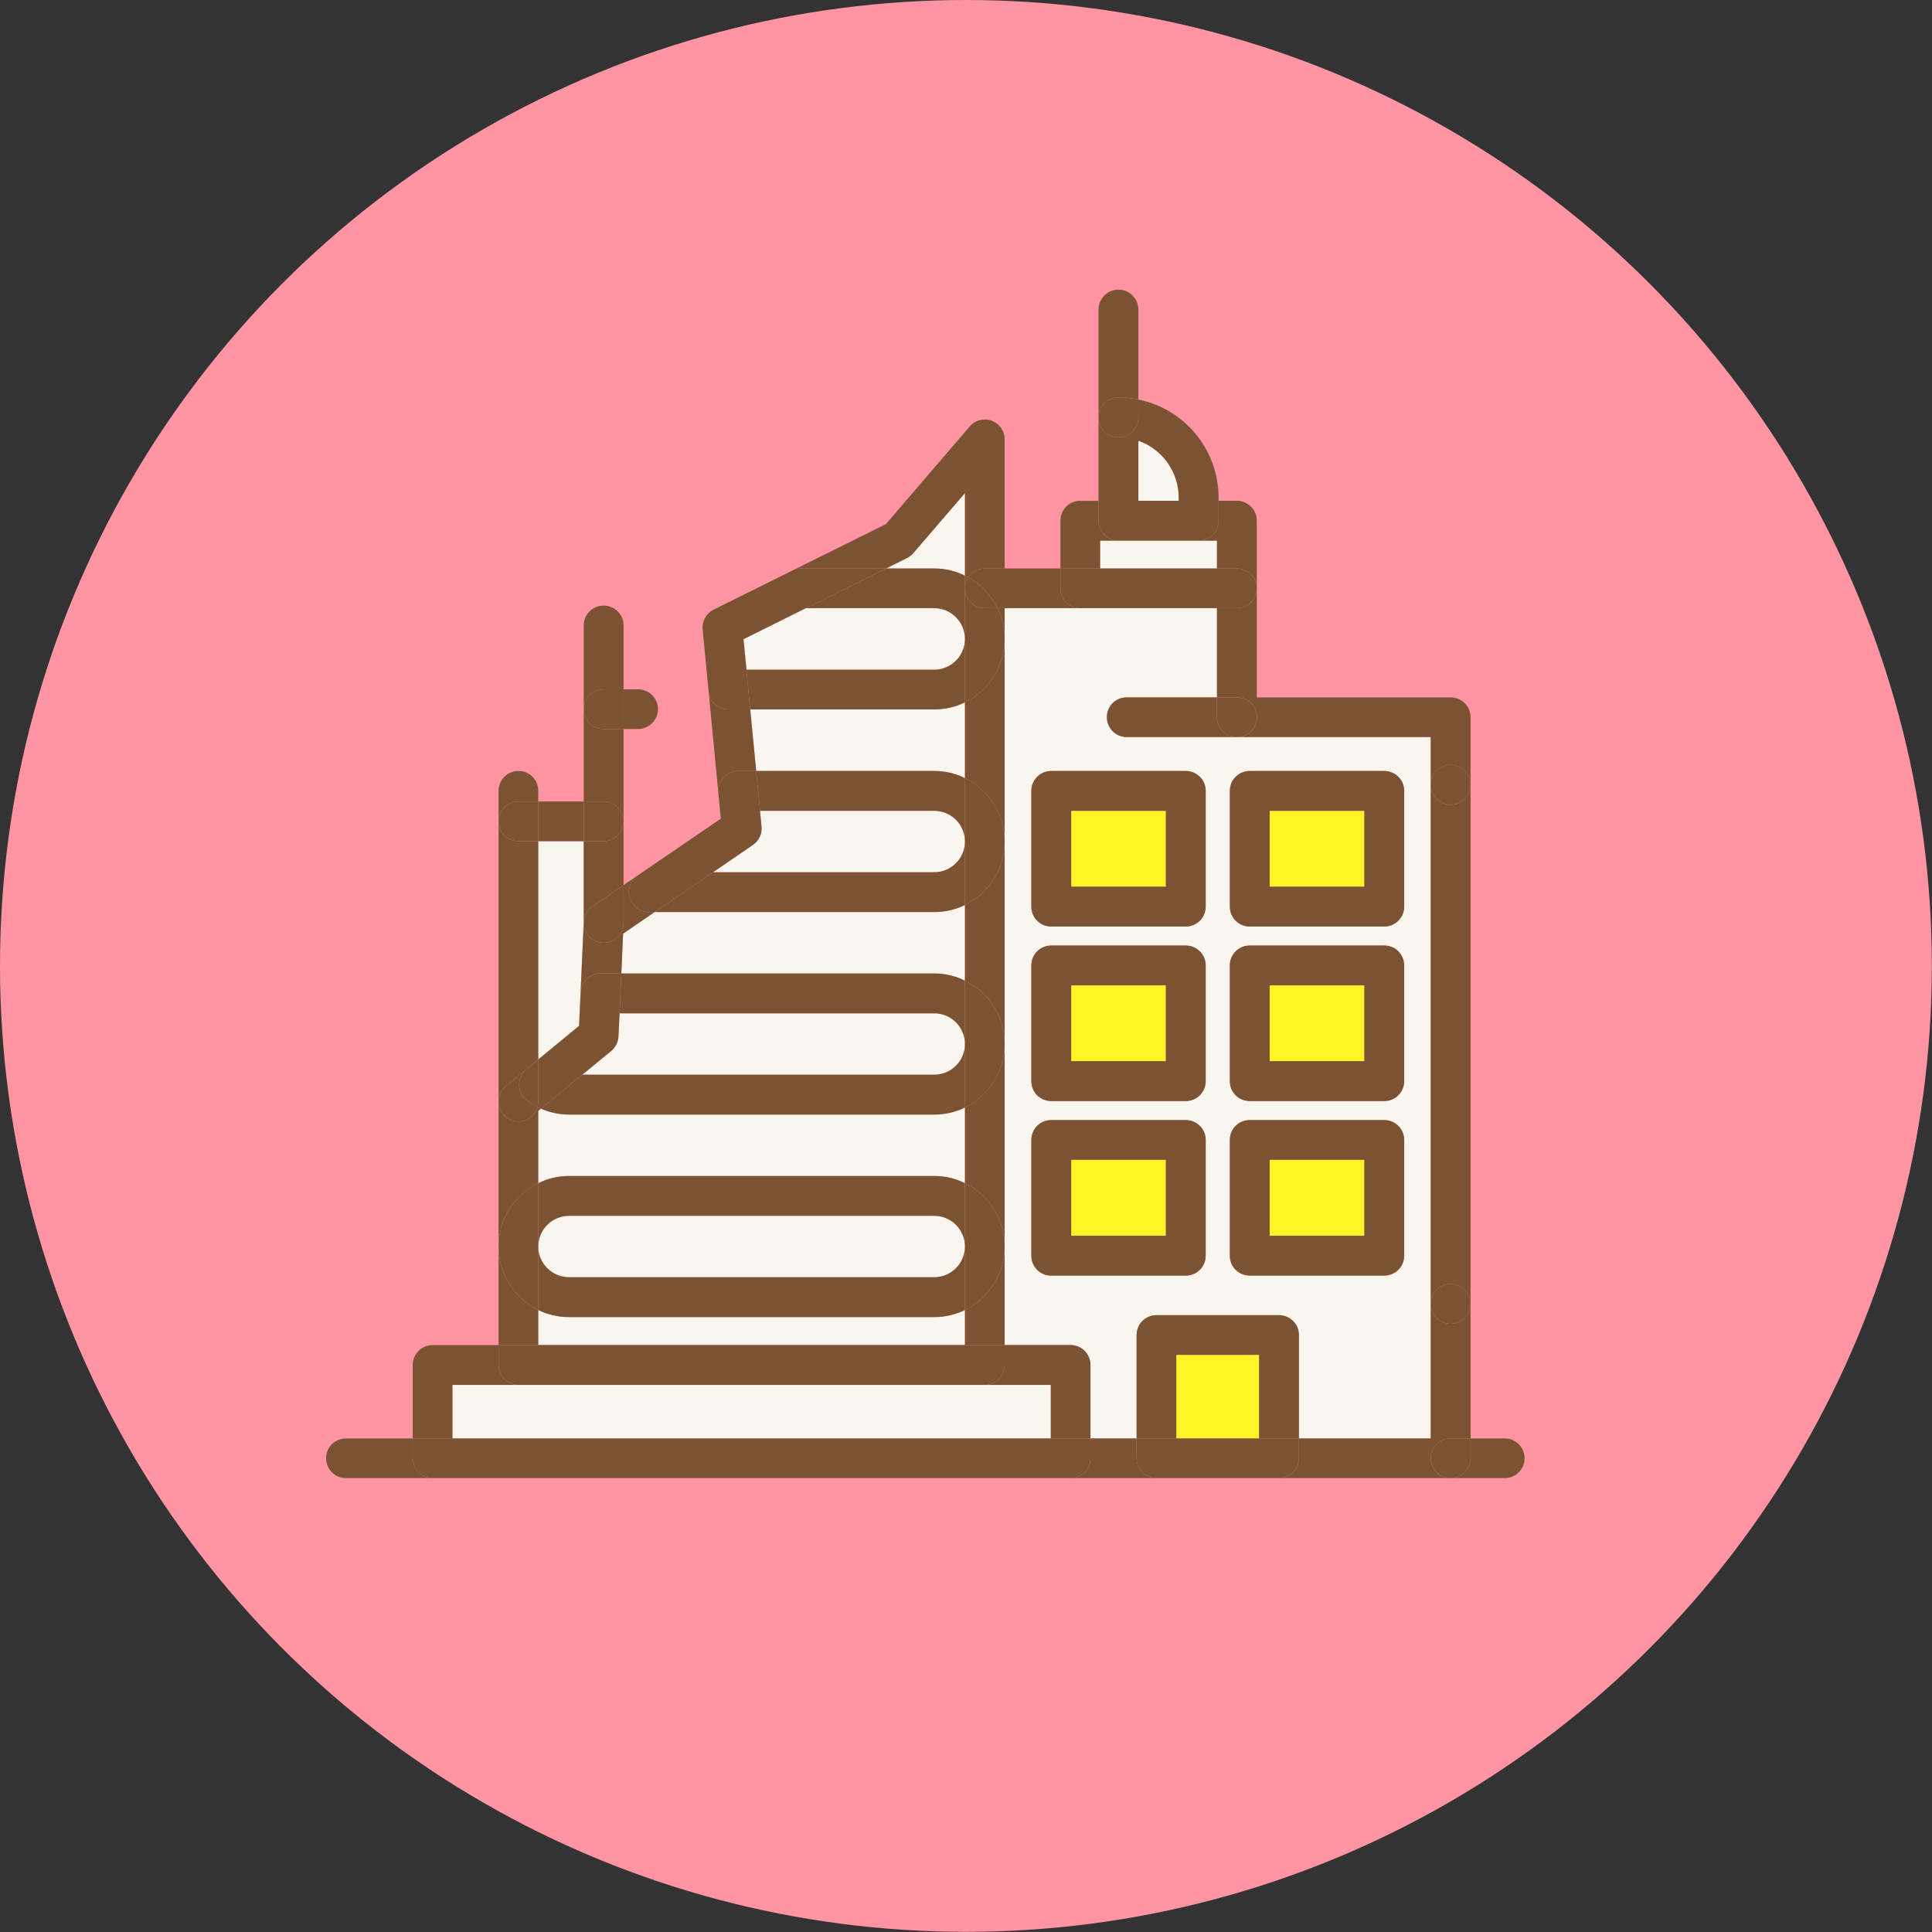 <?xml version="1.0" encoding="UTF-8"?><svg id="_イヤー_2" xmlns="http://www.w3.org/2000/svg" viewBox="0 0 120.21 120.21"><rect x="0" y="0" width="120.21" height="120.21" fill="#333333" stroke="none"/><defs><style>.cls-1{fill:#f8f6ef;}.cls-2{fill:#fff526;}.cls-3{fill:#ff95a3;}.cls-4{fill:#7b5333;}</style></defs><g id="_イヤー_1-2"><g><circle class="cls-3" cx="60.1" cy="60.1" r="60.1"/><g><rect class="cls-2" x="73.19" y="84.3" width="5.15" height="5.2"/><rect class="cls-2" x="79" y="72.16" width="5.89" height="4.73"/><rect class="cls-2" x="66.65" y="72.16" width="5.89" height="4.73"/><rect class="cls-2" x="79" y="61.31" width="5.89" height="4.72"/><rect class="cls-2" x="66.65" y="61.31" width="5.89" height="4.72"/><rect class="cls-2" x="79" y="50.45" width="5.89" height="4.72"/><rect class="cls-2" x="66.65" y="50.45" width="5.89" height="4.72"/><path class="cls-1" d="M73.34,30.96v.2h-2.51v-3.74c1.46,.51,2.51,1.91,2.51,3.54Z"/><polygon class="cls-1" points="68.45 35.37 68.45 33.64 69.59 33.64 74.58 33.64 75.72 33.64 75.72 35.37 68.45 35.37"/><path class="cls-1" d="M77.76,47.97c-.69,0-1.24,.55-1.24,1.24v7.2c0,.69,.55,1.24,1.24,1.24h8.37c.68,0,1.24-.55,1.24-1.24v-7.2c0-.69-.56-1.24-1.24-1.24h-8.37Zm0,20.54h8.37c.68,0,1.24-.55,1.24-1.24v-7.2c0-.69-.56-1.24-1.24-1.24h-8.37c-.69,0-1.24,.55-1.24,1.24v7.2c0,.69,.55,1.24,1.24,1.24Zm0,10.86h8.37c.68,0,1.24-.55,1.24-1.24v-7.2c0-.69-.56-1.24-1.24-1.24h-8.37c-.69,0-1.24,.55-1.24,1.24v7.2c0,.69,.55,1.24,1.24,1.24Zm-15.25,4.32V37.84h13.21v5.55h-5.61c-.69,0-1.24,.55-1.24,1.23s.55,1.24,1.24,1.24h18.91v43.64h-8.2v-6.44c0-.68-.56-1.23-1.24-1.23h-7.62c-.69,0-1.24,.55-1.24,1.23v6.44h-2.87v-4.57c0-.68-.55-1.24-1.23-1.24h-4.11Zm1.66-27.28c0,.69,.55,1.24,1.24,1.24h8.37c.68,0,1.24-.55,1.24-1.24v-7.2c0-.69-.56-1.24-1.24-1.24h-8.37c-.69,0-1.24,.55-1.24,1.24v7.2Zm0,3.66v7.2c0,.69,.55,1.24,1.24,1.24h8.37c.68,0,1.24-.55,1.24-1.24v-7.2c0-.69-.56-1.24-1.24-1.24h-8.37c-.69,0-1.24,.55-1.24,1.24Zm0,10.86v7.2c0,.69,.55,1.24,1.24,1.24h8.37c.68,0,1.24-.55,1.24-1.24v-7.2c0-.69-.56-1.24-1.24-1.24h-8.37c-.69,0-1.24,.55-1.24,1.24Z"/><polygon class="cls-1" points="65.38 86.17 65.38 89.5 28.15 89.5 28.15 86.17 32.26 86.17 61.28 86.17 65.38 86.17"/><path class="cls-1" d="M60.04,83.69h-26.55v-2.18c.58,.28,1.23,.44,1.92,.44h22.72c.69,0,1.34-.16,1.91-.44v2.18Z"/><path class="cls-1" d="M58.13,75.65c1.05,0,1.91,.85,1.91,1.91s-.86,1.91-1.91,1.91h-22.72c-1.06,0-1.92-.86-1.92-1.91s.86-1.91,1.92-1.91h22.72Z"/><path class="cls-1" d="M60.04,68.91v4.71c-.57-.29-1.22-.45-1.91-.45h-22.72c-.69,0-1.34,.16-1.92,.45v-4.5l.17-.14c.55,.24,1.14,.37,1.75,.37h22.72c.69,0,1.34-.16,1.91-.44Z"/><path class="cls-1" d="M38.48,64.49l.07-1.44h19.58c1.05,0,1.91,.85,1.91,1.91s-.86,1.91-1.91,1.91h-21.9l1.8-1.48c.27-.22,.43-.55,.45-.9Z"/><path class="cls-1" d="M47.29,50.45h10.84c1.05,0,1.91,.85,1.91,1.91s-.86,1.91-1.91,1.91h-13.76l2.48-1.7c.37-.26,.58-.69,.53-1.14l-.09-.98Z"/><path class="cls-1" d="M60.04,56.31v4.71c-.57-.29-1.22-.45-1.91-.45h-19.47l.11-2.48,1.96-1.34h17.4c.69,0,1.34-.16,1.91-.44Z"/><polygon class="cls-1" points="36.32 52.34 36.32 57.37 36.32 57.42 36.03 63.83 33.49 65.92 33.49 52.34 36.32 52.34"/><path class="cls-1" d="M60.04,30.68v5.14c-.57-.29-1.22-.45-1.91-.45h-3l1.31-.65c.15-.08,.28-.18,.39-.31l3.21-3.73Z"/><path class="cls-1" d="M58.13,37.84c1.05,0,1.91,.86,1.91,1.92s-.86,1.91-1.91,1.91h-11.68l-.19-1.9,3.88-1.93h7.99Z"/><path class="cls-1" d="M60.04,43.7v4.72c-.57-.29-1.22-.45-1.91-.45h-11.08l-.37-3.83h11.45c.69,0,1.34-.16,1.91-.44Z"/><path class="cls-4" d="M90.26,91.97c.68,0,1.24-.55,1.24-1.24v-1.23h2.12c.69,0,1.24,.55,1.24,1.23s-.55,1.24-1.24,1.24h-3.36Z"/><path class="cls-4" d="M91.5,89.5v1.23c0,.69-.56,1.24-1.24,1.24s-1.24-.55-1.24-1.24,.56-1.23,1.24-1.23h1.24Z"/><path class="cls-4" d="M89.02,81.13V48.83c0,.68,.56,1.24,1.24,1.24s1.24-.56,1.24-1.24v32.3c0-.68-.56-1.24-1.24-1.24s-1.24,.56-1.24,1.24Z"/><circle class="cls-4" cx="90.26" cy="48.83" r="1.24"/><circle class="cls-4" cx="90.26" cy="81.13" r="1.24"/><path class="cls-4" d="M89.02,90.73c0,.69,.56,1.24,1.24,1.24h-10.68c.68,0,1.24-.55,1.24-1.24v-1.23h8.2v-8.37c0,.68,.56,1.24,1.24,1.24s1.24-.56,1.24-1.24v8.37h-1.24c-.68,0-1.24,.55-1.24,1.23Z"/><path class="cls-4" d="M84.89,55.17v-4.72h-5.89v4.72h5.89Zm1.24,2.48h-8.37c-.69,0-1.24-.55-1.24-1.24v-7.2c0-.69,.55-1.24,1.24-1.24h8.37c.68,0,1.24,.55,1.24,1.24v7.2c0,.69-.56,1.24-1.24,1.24Z"/><path class="cls-4" d="M86.13,68.51h-8.37c-.69,0-1.24-.55-1.24-1.24v-7.2c0-.69,.55-1.24,1.24-1.24h8.37c.68,0,1.24,.55,1.24,1.24v7.2c0,.69-.56,1.24-1.24,1.24Zm-7.13-7.2v4.72h5.89v-4.72h-5.89Z"/><path class="cls-4" d="M79,76.89h5.89v-4.73h-5.89v4.73Zm-1.24-7.2h8.37c.68,0,1.24,.55,1.24,1.24v7.2c0,.69-.56,1.24-1.24,1.24h-8.37c-.69,0-1.24-.55-1.24-1.24v-7.2c0-.69,.55-1.24,1.24-1.24Z"/><path class="cls-4" d="M76.96,35.37h-1.24v-1.73h-1.14c.69,0,1.24-.56,1.24-1.24v-1.24h1.14c.68,0,1.24,.55,1.24,1.24v4.21c0-.69-.56-1.24-1.24-1.24Z"/><path class="cls-4" d="M76.96,43.39c.68,0,1.24,.55,1.24,1.23s-.56,1.24-1.24,1.24-1.24-.55-1.24-1.24v-1.23h1.24Z"/><path class="cls-4" d="M75.72,37.84h1.24c.68,0,1.24-.55,1.24-1.23v6.78h12.06c.68,0,1.24,.55,1.24,1.23v4.21c0-.68-.56-1.24-1.24-1.24s-1.24,.56-1.24,1.24v-2.97h-12.06c.68,0,1.24-.55,1.24-1.24s-.56-1.23-1.24-1.23h-1.24v-5.55Z"/><path class="cls-4" d="M76.96,45.86h-6.85c-.69,0-1.24-.55-1.24-1.24s.55-1.23,1.24-1.23h5.61v1.23c0,.69,.56,1.24,1.24,1.24Z"/><path class="cls-4" d="M78.34,84.3h-5.15v5.2h-2.47v-6.44c0-.68,.55-1.23,1.24-1.23h7.62c.68,0,1.24,.55,1.24,1.23v6.44h-2.48v-5.2Z"/><path class="cls-4" d="M73.19,89.5h7.63v1.23c0,.69-.56,1.24-1.24,1.24h-7.62c-.69,0-1.24-.55-1.24-1.24v-1.23h2.47Z"/><path class="cls-4" d="M70.83,24.86v1.11c0,.69-.55,1.24-1.24,1.24s-1.24-.55-1.24-1.24,.56-1.24,1.24-1.24c.42,0,.84,.04,1.24,.13Z"/><path class="cls-4" d="M70.83,19.26v5.6c-.4-.09-.82-.13-1.24-.13-.68,0-1.24,.56-1.24,1.24v-6.71c0-.68,.56-1.24,1.24-1.24s1.24,.56,1.24,1.24Z"/><path class="cls-4" d="M73.34,30.96c0-1.63-1.05-3.03-2.51-3.54v3.74h-2.48v-5.19c0,.69,.56,1.24,1.24,1.24s1.24-.55,1.24-1.24v-1.11c2.84,.57,4.99,3.09,4.99,6.1v.2h-2.48v-.2Z"/><path class="cls-4" d="M67.85,90.73v-1.23h2.87v1.23c0,.69,.55,1.24,1.24,1.24h-5.34c.68,0,1.23-.55,1.23-1.24Z"/><path class="cls-4" d="M68.35,31.16h7.47v1.24c0,.68-.55,1.24-1.24,1.24h-4.99c-.68,0-1.24-.56-1.24-1.24v-1.24Z"/><path class="cls-4" d="M68.35,32.4c0,.68,.56,1.24,1.24,1.24h-1.14v1.73h-2.47v-2.97c0-.69,.55-1.24,1.23-1.24h1.14v1.24Z"/><path class="cls-4" d="M68.45,35.37h8.51c.68,0,1.24,.55,1.24,1.24s-.56,1.23-1.24,1.23h-9.75c-.68,0-1.23-.55-1.23-1.23v-1.24h2.47Z"/><path class="cls-4" d="M67.21,37.84h-4.7v-2.47h3.47v1.24c0,.68,.55,1.23,1.23,1.23Z"/><path class="cls-4" d="M72.54,50.45h-5.89v4.72h5.89v-4.72Zm-8.37,5.96v-7.2c0-.69,.55-1.24,1.24-1.24h8.37c.68,0,1.24,.55,1.24,1.24v7.2c0,.69-.56,1.24-1.24,1.24h-8.37c-.69,0-1.24-.55-1.24-1.24Z"/><path class="cls-4" d="M72.54,61.31h-5.89v4.72h5.89v-4.72Zm-8.37,5.96v-7.2c0-.69,.55-1.24,1.24-1.24h8.37c.68,0,1.24,.55,1.24,1.24v7.2c0,.69-.56,1.24-1.24,1.24h-8.37c-.69,0-1.24-.55-1.24-1.24Z"/><path class="cls-4" d="M72.54,72.16h-5.89v4.73h5.89v-4.73Zm-8.37,5.97v-7.2c0-.69,.55-1.24,1.24-1.24h8.37c.68,0,1.24,.55,1.24,1.24v7.2c0,.69-.56,1.24-1.24,1.24h-8.37c-.69,0-1.24-.55-1.24-1.24Z"/><path class="cls-4" d="M65.38,86.17h-4.1c.68,0,1.23-.56,1.23-1.24v-1.24h4.11c.68,0,1.23,.56,1.23,1.24v4.57h-2.47v-3.33Z"/><path class="cls-4" d="M62.51,83.69h-2.47v-2.18c1.46-.72,2.47-2.22,2.47-3.95v6.13Z"/><path class="cls-4" d="M62.51,64.96v12.6c0-1.73-1.01-3.23-2.47-3.94v-4.71c1.46-.72,2.47-2.22,2.47-3.95Z"/><path class="cls-4" d="M62.51,52.36v12.6c0-1.73-1.01-3.23-2.47-3.94v-4.71c1.46-.72,2.47-2.22,2.47-3.95Z"/><path class="cls-4" d="M62.51,52.36c0-1.73-1.01-3.23-2.47-3.94v-4.72c1.46-.71,2.47-2.21,2.47-3.94v12.6Z"/><path class="cls-4" d="M62.51,37.84v1.92c0-.69-.16-1.34-.44-1.92h.44Z"/><path class="cls-4" d="M62.51,35.37v2.47h-.44c-.4-.81-1.04-1.49-1.83-1.92,.23-.33,.6-.55,1.04-.55h1.23Z"/><path class="cls-4" d="M60.04,56.31v-7.89c1.46,.71,2.47,2.21,2.47,3.94s-1.01,3.23-2.47,3.95Z"/><path class="cls-4" d="M60.04,68.91v-7.89c1.46,.71,2.47,2.21,2.47,3.94s-1.01,3.23-2.47,3.95Z"/><path class="cls-4" d="M60.04,77.56v-3.94c1.46,.71,2.47,2.21,2.47,3.94s-1.01,3.23-2.47,3.95v-3.95Z"/><path class="cls-4" d="M62.07,37.84h-.79c-.69,0-1.24-.55-1.24-1.23,0-.25,.08-.49,.2-.69,.79,.43,1.43,1.11,1.83,1.92Z"/><path class="cls-4" d="M60.04,35.82c.07,.03,.14,.06,.2,.1-.12,.2-.2,.44-.2,.69v-.79Z"/><path class="cls-4" d="M60.04,43.7v-7.09c0,.68,.55,1.23,1.24,1.23h.79c.28,.58,.44,1.23,.44,1.92,0,1.73-1.01,3.23-2.47,3.94Z"/><path class="cls-4" d="M58.13,63.05h-19.58l.11-2.48h19.47c.69,0,1.34,.16,1.91,.45v3.94c0-1.06-.86-1.91-1.91-1.91Z"/><path class="cls-4" d="M60.04,39.76c0-1.06-.86-1.92-1.91-1.92h-7.98l4.98-2.47h3c.69,0,1.34,.16,1.91,.45v3.94Z"/><path class="cls-4" d="M60.04,30.68l-3.21,3.73c-.11,.13-.24,.23-.39,.31l-1.31,.65h-5.28c-.19,0-.38,.04-.55,.13l5.82-2.89,5.22-6.08c.33-.39,.88-.53,1.37-.35,.48,.18,.8,.64,.8,1.16v8.03h-1.23c-.44,0-.81,.22-1.04,.55-.06-.04-.13-.07-.2-.1v-5.14Z"/><path class="cls-4" d="M60.04,52.36c0-1.06-.86-1.91-1.91-1.91h-10.84l-.24-2.48h11.08c.69,0,1.34,.16,1.91,.45v3.94Z"/><path class="cls-4" d="M58.13,41.67c1.05,0,1.91-.86,1.91-1.91v3.94c-.57,.28-1.22,.44-1.91,.44h-11.45l-.42-4.37,.19,1.9h11.68Z"/><path class="cls-4" d="M44.09,43.02l-.37-3.86c-.05-.51,.22-1,.68-1.23l4.9-2.43c.17-.09,.36-.13,.55-.13h5.28l-4.98,2.47h-.01l-3.88,1.93,.42,4.37h-1.36c-.64,0-1.17-.48-1.23-1.12Z"/><path class="cls-4" d="M44.69,49.27l-.6-6.25c.06,.64,.59,1.12,1.23,1.12h1.36l.37,3.83h-1.12c-.35,0-.69,.15-.92,.4s-.34,.58-.32,.9Z"/><path class="cls-4" d="M58.13,56.75h-17.4l3.64-2.48h13.76c1.05,0,1.91-.86,1.91-1.91v3.95c-.57,.28-1.22,.44-1.91,.44Z"/><path class="cls-4" d="M39.7,42.89c.68,0,1.24,.55,1.24,1.23s-.56,1.24-1.24,1.24h-.9v-2.47h.9Z"/><path class="cls-4" d="M40.36,56.75c-.54,0-1.02-.36-1.18-.88-.15-.5,.02-1.04,.44-1.36,.01-.01,.03-.02,.04-.03l5.19-3.54-.16-1.62v-.05c-.02-.32,.09-.65,.32-.9s.57-.4,.92-.4h1.12l.24,2.48,.09,.98c.05,.45-.16,.88-.53,1.14l-2.48,1.7-3.64,2.48h-.37Z"/><path class="cls-4" d="M36.86,56.4l1.94-1.33v2.35c0,.69-.56,1.24-1.24,1.24s-1.24-.55-1.24-1.24v-.05c.02-.39,.22-.75,.54-.97Z"/><path class="cls-4" d="M37.56,52.34c.68,0,1.24-.55,1.24-1.23v3.96l-1.94,1.33c-.32,.22-.52,.58-.54,.97v-5.03h1.24Z"/><path class="cls-4" d="M38.8,45.36v5.75c0-.69-.56-1.24-1.24-1.24h-1.24v-5.75c0,.69,.56,1.24,1.24,1.24h1.24Z"/><path class="cls-4" d="M38.8,42.89v2.47h-1.24c-.68,0-1.24-.55-1.24-1.24s.56-1.23,1.24-1.23h1.24Z"/><path class="cls-4" d="M38.8,38.91v3.98h-1.24c-.68,0-1.24,.55-1.24,1.23v-5.21c0-.68,.56-1.23,1.24-1.23s1.24,.55,1.24,1.23Z"/><path class="cls-4" d="M38.55,63.05l-.07,1.44,.07-1.44Z"/><path class="cls-4" d="M38.8,51.11c0,.68-.56,1.23-1.24,1.23h-1.24v-2.47h1.24c.68,0,1.24,.55,1.24,1.24Z"/><path class="cls-4" d="M37.56,58.66c.68,0,1.24-.55,1.24-1.24v-2.35l.82-.56c-.42,.32-.59,.86-.44,1.36,.16,.52,.64,.88,1.18,.88h.37l-1.96,1.34-.11,2.48h-1.3c-.66,0-1.2,.52-1.23,1.18l-.1,2.08,.29-6.41c0,.69,.56,1.24,1.24,1.24Z"/><rect class="cls-4" x="33.49" y="49.87" width="2.83" height="2.47"/><path class="cls-4" d="M36.23,66.87h21.9c1.05,0,1.91-.86,1.91-1.91v3.95c-.57,.28-1.22,.44-1.91,.44h-22.72c-.61,0-1.2-.13-1.75-.37l2.57-2.11Z"/><path class="cls-4" d="M38.55,63.05l-.07,1.44c-.02,.35-.18,.68-.45,.9l-1.8,1.48-2.57,2.11c-.08-.03-.15-.07-.22-.1,.03-.11,.05-.22,.05-.34v-2.62l2.54-2.09,.1-2.08c.03-.66,.57-1.18,1.23-1.18h1.3l-.11,2.48Z"/><path class="cls-4" d="M58.13,75.65h-22.72c-1.06,0-1.92,.85-1.92,1.91v-3.94c.58-.29,1.23-.45,1.92-.45h22.72c.69,0,1.34,.16,1.91,.45v3.94c0-1.06-.86-1.91-1.91-1.91Z"/><path class="cls-4" d="M35.41,79.47h22.72c1.05,0,1.91-.86,1.91-1.91v3.95c-.57,.28-1.22,.44-1.91,.44h-22.72c-.69,0-1.34-.16-1.92-.44v-3.95c0,1.05,.86,1.91,1.92,1.91Z"/><path class="cls-4" d="M31.02,77.56c0-1.73,1.01-3.23,2.47-3.94v7.89c-1.46-.72-2.47-2.22-2.47-3.95Z"/><path class="cls-4" d="M32.26,69.78c.56,0,1.03-.38,1.18-.9,.07,.03,.14,.07,.22,.1l-.17,.14v4.5c-1.46,.71-2.47,2.21-2.47,3.94v-9.02c0,.68,.55,1.24,1.24,1.24Z"/><path class="cls-4" d="M32.3,67.51c-.01-.38,.16-.74,.45-.98l.74-.61v2.62c0,.12-.02,.23-.05,.34-.22-.12-.44-.25-.64-.4-.31-.23-.49-.59-.5-.97Z"/><path class="cls-4" d="M33.49,52.34v13.58l-.74,.61-1.28,1.05c-.29,.24-.45,.59-.45,.96v-17.43c0,.68,.55,1.23,1.24,1.23h1.23Z"/><path class="cls-4" d="M33.49,49.87v2.47h-1.23c-.69,0-1.24-.55-1.24-1.23s.55-1.24,1.24-1.24h1.23Z"/><path class="cls-4" d="M33.49,49.21v.66h-1.23c-.69,0-1.24,.55-1.24,1.24v-1.9c0-.69,.55-1.24,1.24-1.24s1.23,.55,1.23,1.24Z"/><path class="cls-4" d="M31.02,77.56c0,1.73,1.01,3.23,2.47,3.95v2.18h-2.47v-6.13Z"/><path class="cls-4" d="M32.8,68.48c.2,.15,.42,.28,.64,.4-.15,.52-.62,.9-1.18,.9-.69,0-1.24-.56-1.24-1.24,0-.37,.16-.72,.45-.96l1.28-1.05c-.29,.24-.46,.6-.45,.98s.19,.74,.5,.97Z"/><path class="cls-4" d="M31.02,83.69h31.49v1.24c0,.68-.55,1.24-1.23,1.24h-29.02c-.69,0-1.24-.56-1.24-1.24v-1.24Z"/><path class="cls-4" d="M26.92,83.69h4.1v1.24c0,.68,.55,1.24,1.24,1.24h-4.11v3.33h-2.47v-4.57c0-.68,.55-1.24,1.24-1.24Z"/><path class="cls-4" d="M28.15,89.5h39.7v1.23c0,.69-.55,1.24-1.23,1.24H26.92c-.69,0-1.24-.55-1.24-1.24v-1.23h2.47Z"/><path class="cls-4" d="M26.92,91.97h-5.39c-.69,0-1.24-.55-1.24-1.24s.55-1.23,1.24-1.23h4.15v1.23c0,.69,.55,1.24,1.24,1.24Z"/></g></g></g></svg>